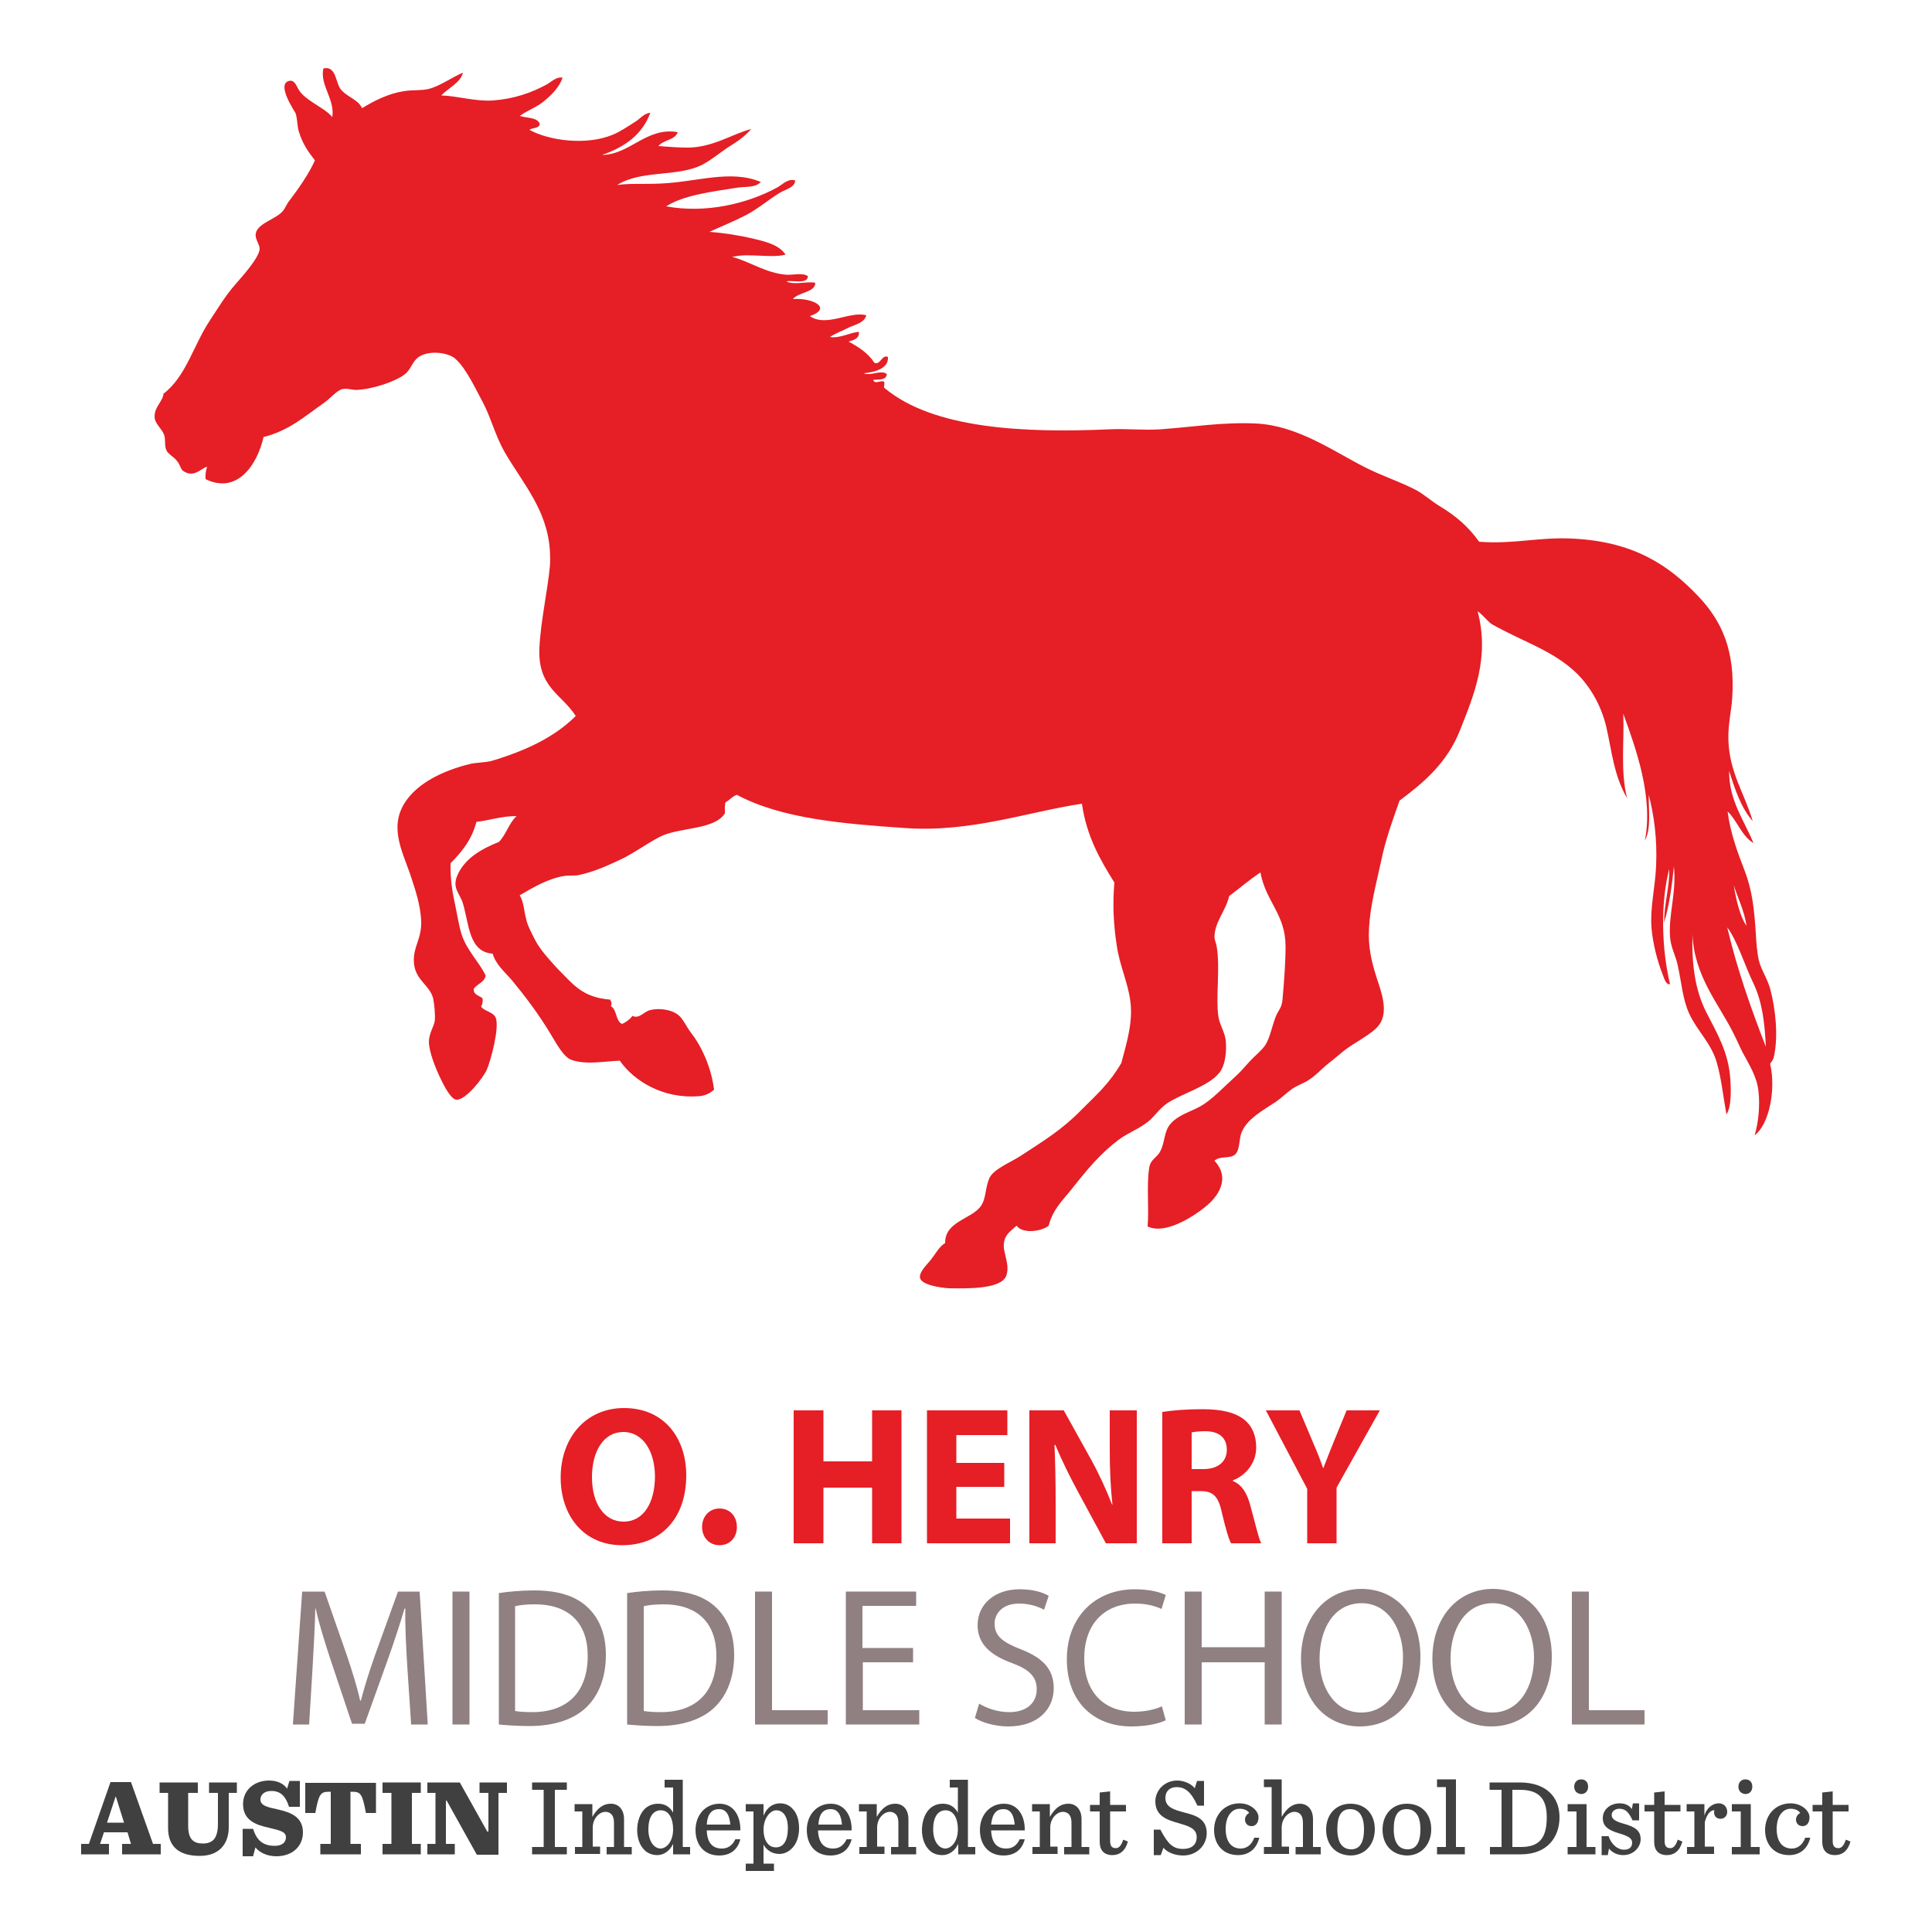 <?xml version="1.0" encoding="utf-8"?>
<!-- Generator: Adobe Illustrator 21.1.0, SVG Export Plug-In . SVG Version: 6.00 Build 0)  -->
<svg version="1.1" id="Layer_1" xmlns="http://www.w3.org/2000/svg" xmlns:xlink="http://www.w3.org/1999/xlink" x="0px" y="0px"
	 viewBox="0 0 500 500" style="enable-background:new 0 0 500 500;" xml:space="preserve">
<style type="text/css">
	.st0{fill:#E61E25;}
	.st1{fill:#908082;}
	.st2{fill:#404041;}
	.st3{fill-rule:evenodd;clip-rule:evenodd;fill:#E61E25;}
</style>
<g id="Text">
	<g>
		<path class="st0" d="M177.6,381.8c0,11.3-6.7,18.1-16.6,18.1c-10,0-15.9-7.7-15.9-17.5c0-10.3,6.5-18,16.4-18
			C172,364.4,177.6,372.3,177.6,381.8z M153.2,382.3c0,6.7,3.1,11.5,8.2,11.5c5.2,0,8.1-5,8.1-11.7c0-6.2-2.9-11.5-8.2-11.5
			C156.2,370.6,153.2,375.6,153.2,382.3z"/>
		<path class="st0" d="M181.7,395.2c0-2.8,1.9-4.8,4.5-4.8s4.5,1.9,4.5,4.8c0,2.7-1.8,4.7-4.5,4.7
			C183.6,399.9,181.7,397.9,181.7,395.2z"/>
		<path class="st0" d="M213.1,365v13.2h12.6V365h7.6v34.4h-7.6V385h-12.6v14.4h-7.7V365H213.1z"/>
		<path class="st0" d="M259.9,384.8h-12.4v8.2h13.9v6.4h-21.5V365h20.8v6.4h-13.2v7.2h12.4V384.8z"/>
		<path class="st0" d="M266.4,399.4V365h8.9l7,12.6c2,3.6,4,7.9,5.5,11.8h0.1c-0.5-4.5-0.7-9.2-0.7-14.4V365h7v34.4h-8l-7.2-13.3
			c-2-3.7-4.2-8.1-5.9-12.2l-0.2,0.1c0.2,4.5,0.3,9.4,0.3,15v10.4H266.4z"/>
		<path class="st0" d="M300.9,365.4c2.5-0.4,6.1-0.7,10.2-0.7c5,0,8.5,0.8,10.9,2.7c2,1.6,3.1,4,3.1,7.2c0,4.4-3.1,7.4-6,8.5v0.2
			c2.4,1,3.7,3.3,4.5,6.4c1.1,3.9,2.1,8.4,2.8,9.7h-7.8c-0.6-1-1.4-3.8-2.4-8c-0.9-4.3-2.4-5.5-5.5-5.5h-2.3v13.5h-7.6V365.4z
			 M308.4,380.2h3c3.8,0,6.1-1.9,6.1-5c0-3.2-2.1-4.8-5.6-4.8c-1.9,0-2.9,0.2-3.5,0.3V380.2z"/>
		<path class="st0" d="M338.3,399.4v-14.1L327.6,365h8.7l3.5,8.3c1.1,2.5,1.8,4.3,2.6,6.6h0.1c0.8-2.1,1.6-4.1,2.6-6.6l3.4-8.3h8.6
			L345.9,385v14.4H338.3z"/>
	</g>
	<g>
		<path class="st1" d="M105.4,431.2c-0.3-4.8-0.6-10.6-0.5-14.9h-0.2c-1.2,4-2.6,8.3-4.3,13.1l-6,16.7h-3.3l-5.5-16.4
			c-1.6-4.9-3-9.3-3.9-13.4h-0.1c-0.1,4.3-0.4,10.1-0.7,15.2l-0.9,14.8h-4.2l2.4-34.4H84l5.8,16.6c1.4,4.2,2.6,8,3.4,11.6h0.2
			c0.9-3.5,2.1-7.3,3.6-11.6l6-16.6h5.6l2.1,34.4h-4.3L105.4,431.2z"/>
		<path class="st1" d="M121.5,411.9v34.4h-4.4v-34.4H121.5z"/>
		<path class="st1" d="M129,412.3c2.7-0.4,5.8-0.7,9.3-0.7c6.3,0,10.7,1.5,13.7,4.3c3,2.8,4.8,6.8,4.8,12.4c0,5.6-1.7,10.2-4.9,13.4
			c-3.2,3.2-8.4,5-14.9,5c-3.1,0-5.7-0.2-7.9-0.4V412.3z M133.3,442.8c1.1,0.2,2.7,0.3,4.4,0.3c9.3,0,14.4-5.3,14.4-14.6
			c0-8.1-4.5-13.3-13.7-13.3c-2.3,0-4,0.2-5.1,0.5V442.8z"/>
		<path class="st1" d="M162.2,412.3c2.7-0.4,5.8-0.7,9.3-0.7c6.3,0,10.7,1.5,13.7,4.3c3,2.8,4.8,6.8,4.8,12.4
			c0,5.6-1.7,10.2-4.9,13.4c-3.2,3.2-8.4,5-14.9,5c-3.1,0-5.7-0.2-7.9-0.4V412.3z M166.6,442.8c1.1,0.2,2.7,0.3,4.4,0.3
			c9.3,0,14.4-5.3,14.4-14.6c0-8.1-4.5-13.3-13.7-13.3c-2.3,0-4,0.2-5.1,0.5V442.8z"/>
		<path class="st1" d="M195.4,411.9h4.4v30.7h14.4v3.7h-18.8V411.9z"/>
		<path class="st1" d="M236.4,430.2h-13.1v12.4h14.6v3.7h-19v-34.4h18.2v3.7h-13.9v10.9h13.1V430.2z"/>
		<path class="st1" d="M253.4,440.9c2,1.2,4.8,2.2,7.8,2.2c4.5,0,7.1-2.4,7.1-5.9c0-3.2-1.8-5.1-6.4-6.8c-5.5-2-8.9-4.9-8.9-9.8
			c0-5.4,4.4-9.3,10.9-9.3c3.5,0,6,0.8,7.5,1.7l-1.2,3.6c-1.1-0.6-3.4-1.6-6.4-1.6c-4.6,0-6.4,2.8-6.4,5.2c0,3.2,2.1,4.8,6.7,6.6
			c5.7,2.2,8.6,5.1,8.6,10.1c0,5.3-3.9,9.9-11.8,9.9c-3.3,0-6.8-1-8.6-2.2L253.4,440.9z"/>
		<path class="st1" d="M301.7,445.2c-1.6,0.8-4.8,1.6-8.9,1.6c-9.5,0-16.7-6.1-16.7-17.4c0-10.8,7.2-18.1,17.6-18.1
			c4.2,0,6.9,0.9,8,1.5l-1.1,3.6c-1.7-0.8-4-1.4-6.8-1.4c-7.9,0-13.2,5.2-13.2,14.2c0,8.4,4.8,13.8,13,13.8c2.7,0,5.4-0.6,7.1-1.4
			L301.7,445.2z"/>
		<path class="st1" d="M311,411.9v14.4h16.3v-14.4h4.4v34.4h-4.4v-16.1H311v16.1h-4.4v-34.4H311z"/>
		<path class="st1" d="M367.6,428.7c0,11.8-7.1,18.1-15.7,18.1c-8.9,0-15.2-7-15.2-17.5c0-10.9,6.7-18.1,15.7-18.1
			C361.7,411.3,367.6,418.5,367.6,428.7z M341.5,429.3c0,7.4,3.9,13.9,10.8,13.9c6.9,0,10.8-6.5,10.8-14.3c0-6.8-3.5-14-10.8-14
			C345.1,415,341.5,421.7,341.5,429.3z"/>
		<path class="st1" d="M401.6,428.7c0,11.8-7.1,18.1-15.7,18.1c-8.9,0-15.2-7-15.2-17.5c0-10.9,6.7-18.1,15.7-18.1
			C395.7,411.3,401.6,418.5,401.6,428.7z M375.4,429.3c0,7.4,3.9,13.9,10.8,13.9c6.9,0,10.8-6.5,10.8-14.3c0-6.8-3.5-14-10.8-14
			C379.1,415,375.4,421.7,375.4,429.3z"/>
		<path class="st1" d="M406.8,411.9h4.4v30.7h14.4v3.7h-18.8V411.9z"/>
	</g>
	<path class="st2" d="M33,474.2h-6.1l-1,3h2.3v2.7H21v-2.7h2l5.6-16h5.3l5.7,16h2v2.7h-10v-2.7h2.3L33,474.2z M27.7,471.7h4.4
		L30,465h-0.1L27.7,471.7z"/>
	<path class="st2" d="M43.5,473.1V464h-2.2v-2.7h9.9v2.7h-2.5v8.6c0,3.4,1.4,4.5,3.8,4.5c1.2,0,2.1-0.3,2.8-1c0.7-0.8,1.1-2.1,1.1-4
		V464h-2.3v-2.7h7.2v2.7h-2.1v8.9c0,4-2.2,7.4-7.5,7.4C46.1,480.3,43.5,477.7,43.5,473.1"/>
	<path class="st2" d="M62.7,473.3h2.8c0.9,2.9,2.5,4.4,5.6,4.4c1.9,0,2.9-0.9,2.9-2.2c0-1.5-1.6-1.8-4.5-2.5
		c-3.1-0.7-6.6-1.8-6.6-6.1c0-3.8,3.1-6.1,6.7-6.1c2.2,0,3.8,0.8,4.7,2.1l0.6-2h2.7v6.7h-2.8c-0.9-2.8-2.2-4.1-4.6-4.1
		c-1.9,0-2.8,1.1-2.8,2.2c0,1.6,1.8,2,4.6,2.6c3,0.7,6.4,1.8,6.4,5.9c0,3.7-2.8,6.2-6.9,6.2c-2.4,0-4.4-1-5.4-2.3l-0.6,2.3h-2.7
		V473.3z"/>
	<path class="st2" d="M82.9,477.2h2.7v-13.5h-0.5c-2.2,0-2.6,0.7-3.5,5.5h-2.6v-7.8h18.3v7.8h-2.6c-0.9-4.8-1.3-5.5-3.5-5.5h-0.5
		v13.5h2.7v2.7H82.9V477.2z"/>
	<polygon class="st2" points="99,477.2 101.3,477.2 101.3,464 99,464 99,461.3 108.9,461.3 108.9,464 106.6,464 106.6,477.2 
		108.9,477.2 108.9,479.9 99,479.9 	"/>
	<polygon class="st2" points="115.6,466 115.4,466 115.4,477.2 117.7,477.2 117.7,479.9 110.6,479.9 110.6,477.2 112.7,477.2 
		112.7,464 110.6,464 110.6,461.3 119,461.3 126.1,474 126.4,474 126.4,464 124.1,464 124.1,461.3 131.2,461.3 131.2,464 129,464 
		129,480 123.4,480 	"/>
	<polygon class="st2" points="137.7,478 140.7,478 140.7,463.2 137.7,463.2 137.7,461.3 146.7,461.3 146.7,463.2 143.6,463.2 
		143.6,478 146.7,478 146.7,479.9 137.7,479.9 	"/>
	<path class="st2" d="M148.7,478h2v-9.2h-2v-1.9h4.6v3.3c1.4-2.4,2.9-3.4,4.8-3.4c2,0,3.4,1.5,3.4,4v7.2h2v1.9h-6.5V478h1.9v-6.2
		c0-1-0.2-1.8-0.7-2.3c-0.4-0.4-0.9-0.6-1.5-0.6c-1.5,0-3.3,1.6-3.3,4.1v4.9h1.9v1.9h-6.5V478z"/>
	<path class="st2" d="M166.7,478.7c-1.2-1.2-1.8-3.1-1.8-5.1c0-2.1,0.7-4.2,1.9-5.4c0.9-0.9,2.1-1.4,3.5-1.4c1.9,0,3.1,0.9,3.9,2.3
		v-6.5H172v-2h4.7V478h1.9v1.9h-4.4v-2.7c-0.9,1.9-2.5,2.9-4.1,2.9C168.8,480.1,167.5,479.6,166.7,478.7 M174.2,473.4
		c0-2.6-1-4.9-3.2-4.9c-2,0-3.2,1.8-3.2,4.9c0,3.2,1.5,5,3.2,5C172.6,478.3,174.2,476.5,174.2,473.4"/>
	<path class="st2" d="M182.9,473.6c0.1,3.2,1.4,4.8,3.9,4.8c1.5,0,2.7-0.7,3.5-2.4h1.3c-0.7,2.8-2.7,4.2-5.5,4.2
		c-3.9,0-6.1-2.8-6.1-6.6c0-3.9,2.6-6.8,6.2-6.8c3.8,0,5.5,3.4,5.4,6.9H182.9z M182.9,472.2h6.1c-0.2-2.4-1-4-2.9-4
		C184.3,468.2,183.1,469.3,182.9,472.2"/>
	<path class="st2" d="M193,482.3h2v-13.5h-2v-1.9h4.6v3c0.9-2.3,2.6-3.2,4.3-3.2c1.3,0,2.4,0.5,3.2,1.4c1.2,1.2,1.7,3,1.7,5.1
		c0,2.1-0.7,4.1-1.9,5.2c-0.9,0.9-2,1.4-3.2,1.4c-1.9,0-3.3-1-4.1-2.4v4.9h2.7v1.9H193V482.3z M203.9,473.1c0-3.1-1.3-4.6-3-4.6
		c-1.6,0-3.3,2.1-3.3,5c0,2.6,1.1,4.6,3.2,4.6C202.8,478.1,203.9,476.3,203.9,473.1"/>
	<path class="st2" d="M211.7,473.6c0.1,3.2,1.4,4.8,3.9,4.8c1.5,0,2.7-0.7,3.5-2.4h1.3c-0.7,2.8-2.7,4.2-5.5,4.2
		c-3.9,0-6.1-2.8-6.1-6.6c0-3.9,2.6-6.8,6.2-6.8c3.8,0,5.5,3.4,5.4,6.9H211.7z M211.8,472.2h6.1c-0.2-2.4-1-4-2.9-4
		C213.1,468.2,212,469.3,211.8,472.2"/>
	<path class="st2" d="M222.3,478h2v-9.2h-2v-1.9h4.6v3.3c1.4-2.4,2.9-3.4,4.8-3.4c2,0,3.4,1.5,3.4,4v7.2h2v1.9h-6.5V478h1.9v-6.2
		c0-1-0.2-1.8-0.7-2.3c-0.4-0.4-0.9-0.6-1.5-0.6c-1.5,0-3.3,1.6-3.3,4.1v4.9h1.9v1.9h-6.5V478z"/>
	<path class="st2" d="M240.4,478.7c-1.2-1.2-1.8-3.1-1.8-5.1c0-2.1,0.7-4.2,1.9-5.4c0.9-0.9,2.1-1.4,3.5-1.4c1.9,0,3.1,0.9,3.9,2.3
		v-6.5h-2.1v-2h4.7V478h1.9v1.9h-4.4v-2.7c-0.9,1.9-2.5,2.9-4.1,2.9C242.4,480.1,241.2,479.6,240.4,478.7 M247.9,473.4
		c0-2.6-1-4.9-3.2-4.9c-2,0-3.2,1.8-3.2,4.9c0,3.2,1.5,5,3.2,5C246.3,478.3,247.9,476.5,247.9,473.4"/>
	<path class="st2" d="M256.5,473.6c0.1,3.2,1.4,4.8,3.9,4.8c1.5,0,2.7-0.7,3.5-2.4h1.3c-0.7,2.8-2.7,4.2-5.5,4.2
		c-3.9,0-6.1-2.8-6.1-6.6c0-3.9,2.6-6.8,6.2-6.8c3.8,0,5.5,3.4,5.4,6.9H256.5z M256.5,472.2h6.1c-0.2-2.4-1-4-2.9-4
		C257.9,468.2,256.8,469.3,256.5,472.2"/>
	<path class="st2" d="M267.1,478h2v-9.2h-2v-1.9h4.6v3.3c1.4-2.4,2.9-3.4,4.8-3.4c2,0,3.4,1.5,3.4,4v7.2h2v1.9h-6.5V478h1.9v-6.2
		c0-1-0.2-1.8-0.7-2.3c-0.4-0.4-0.9-0.6-1.5-0.6c-1.5,0-3.3,1.6-3.3,4.1v4.9h1.9v1.9h-6.5V478z"/>
	<path class="st2" d="M287.3,463.6v3.5h4.1v1.7h-4.1v7.6c0,1.3,0.4,1.9,1.5,1.9c0.8,0,1.4-0.7,1.9-2.2l1.2,0.5
		c-0.7,2.5-2.2,3.5-4,3.5c-2.2,0-3.3-1.3-3.3-3.4v-7.9h-2.5v-1.7h2.5v-3.2L287.3,463.6z"/>
	<path class="st2" d="M298.6,473.5h1.7c2,3.8,3.3,5,5.9,5c2.2,0,3.5-1.1,3.5-3.1c0-2.3-2.4-2.9-4.8-3.6c-2.8-0.8-5.9-1.8-5.9-5.6
		c0-2.8,2.3-5.4,5.7-5.4c1.5,0,3.5,0.7,4.5,2l0.6-1.9h1.8v6.4h-1.7c-1.7-3.7-3.3-4.8-5.4-4.8c-1.8,0-2.9,1.1-2.9,2.8
		c0,2.5,2.4,3.1,5,3.8c2.8,0.7,5.7,1.6,5.7,5.3c0,3.2-2.6,5.8-6.1,5.8c-2,0-4-0.7-5.1-2l-0.7,1.9h-1.8V473.5z"/>
	<path class="st2" d="M314.2,473.6c0-4,2.8-6.9,6.6-6.9c2.8,0,4.9,1.9,4.9,3.6c0,1.3-0.6,2.3-1.8,2.3c-1.1,0-1.7-0.8-1.7-1.7
		c0-0.8,0.6-1.5,1.1-1.7c-0.4-0.6-1.2-1.1-2.5-1.1c-1.9,0-3.6,1.8-3.6,5.2c0,3.2,1.4,5.1,3.9,5.1c1.5,0,2.8-0.9,3.5-2.8h1.3
		c-0.7,2.9-2.7,4.5-5.5,4.5C316.5,480.1,314.2,477.3,314.2,473.6"/>
	<path class="st2" d="M327.1,478h2v-15.5h-2v-2h4.6v9.7c1.4-2.4,2.9-3.4,4.7-3.4c2,0,3.4,1.5,3.4,4v7.2h2v1.9h-6.5V478h1.9v-6.2
		c0-1-0.2-1.8-0.7-2.3c-0.4-0.4-0.9-0.6-1.5-0.6c-1.5,0-3.3,1.6-3.3,4.1v4.9h1.9v1.9h-6.5V478z"/>
	<path class="st2" d="M343.2,473.5c0-3.9,2.5-6.7,6.3-6.7c3.9,0,6.3,2.7,6.3,6.6c0,3.9-2.5,6.8-6.3,6.8
		C345.6,480.1,343.2,477.4,343.2,473.5 M353,473.4c0-3.6-1.4-5.2-3.6-5.2c-2.2,0-3.3,1.6-3.3,5.2c0,3.6,1.4,5.2,3.6,5.2
		C351.8,478.6,353,477,353,473.4"/>
	<path class="st2" d="M357.8,473.5c0-3.9,2.5-6.7,6.3-6.7c3.9,0,6.3,2.7,6.3,6.6c0,3.9-2.5,6.8-6.3,6.8
		C360.2,480.1,357.8,477.4,357.8,473.5 M367.6,473.4c0-3.6-1.4-5.2-3.6-5.2c-2.2,0-3.3,1.6-3.3,5.2c0,3.6,1.4,5.2,3.6,5.2
		C366.4,478.6,367.6,477,367.6,473.4"/>
	<polygon class="st2" points="371.9,478 374.2,478 374.2,462.5 371.9,462.5 371.9,460.5 376.8,460.5 376.8,478 379.1,478 
		379.1,479.9 371.9,479.9 	"/>
	<path class="st2" d="M385.5,478h3.1v-14.8h-3.1v-1.9h7.8c6.8,0,10.3,3.7,10.3,9c0,5.1-3.1,9.6-10,9.6h-8V478z M393.6,478
		c4.6,0,6.7-2.1,6.7-7.7c0-4.9-2.1-7.1-7-7.1h-1.9V478H393.6z"/>
	<path class="st2" d="M405.7,478h2.3v-9.2h-2.3v-1.9h4.9V478h2.3v1.9h-7.2V478z M407.4,462.4c0-1.1,0.7-1.9,1.8-1.9
		c1.1,0,1.8,0.7,1.8,1.9c0,1.1-0.7,1.9-1.8,1.9C408.1,464.2,407.4,463.5,407.4,462.4"/>
	<path class="st2" d="M414.6,475.2h1.7c0.7,2.1,2.3,3.5,4,3.5c1.5,0,2.1-0.8,2.1-1.8c0-1.1-0.9-1.7-3.3-2.4c-3-0.9-4.3-1.9-4.3-4
		c0-2.1,1.8-3.8,4.4-3.8c1.3,0,2.5,0.5,3.1,1.5l0.3-1.5h1.6v4.4h-1.7c-0.9-1.9-1.7-3-3.4-3c-1,0-2,0.6-2,1.6c0,1.1,1,1.7,3.2,2.3
		c2.9,0.8,4.3,1.8,4.3,4c0,1.9-1.7,4.1-4.5,4.1c-1.6,0-2.9-0.7-3.7-1.7l-0.3,1.7h-1.6V475.2z"/>
	<path class="st2" d="M430.8,463.6v3.5h4.1v1.7h-4.1v7.6c0,1.3,0.4,1.9,1.5,1.9c0.8,0,1.4-0.7,1.9-2.2l1.2,0.5
		c-0.7,2.5-2.2,3.5-4,3.5c-2.2,0-3.3-1.3-3.3-3.4v-7.9h-2.5v-1.7h2.5v-3.2L430.8,463.6z"/>
	<path class="st2" d="M436.5,478h2v-9.2h-2v-1.9h4.6v3c0.6-2.2,2.3-3.2,3.7-3.2c1.4,0,2.2,1,2.2,2.2c0,1-0.7,1.8-1.7,1.8
		c-1,0-1.7-0.6-1.7-1.7c0-0.1,0-0.3,0.1-0.5c-1.2-0.1-2.1,1.4-2.5,3.1v6.3h2.4v1.9h-7V478z"/>
	<path class="st2" d="M448.2,478h2.3v-9.2h-2.3v-1.9h4.9V478h2.3v1.9h-7.2V478z M449.9,462.4c0-1.1,0.7-1.9,1.8-1.9
		c1.1,0,1.8,0.7,1.8,1.9c0,1.1-0.7,1.9-1.8,1.9C450.6,464.2,449.9,463.5,449.9,462.4"/>
	<path class="st2" d="M456.8,473.6c0-4,2.8-6.9,6.6-6.9c2.8,0,4.9,1.9,4.9,3.6c0,1.3-0.6,2.3-1.8,2.3c-1.1,0-1.7-0.8-1.7-1.7
		c0-0.8,0.6-1.5,1.1-1.7c-0.4-0.6-1.2-1.1-2.5-1.1c-1.9,0-3.6,1.8-3.6,5.2c0,3.2,1.4,5.1,3.9,5.1c1.5,0,2.8-0.9,3.5-2.8h1.3
		c-0.7,2.9-2.7,4.5-5.5,4.5C459.1,480.1,456.8,477.3,456.8,473.6"/>
	<path class="st2" d="M474.3,463.6v3.5h4.1v1.7h-4.1v7.6c0,1.3,0.4,1.9,1.5,1.9c0.8,0,1.4-0.7,1.9-2.2l1.2,0.5
		c-0.7,2.5-2.2,3.5-4,3.5c-2.2,0-3.3-1.3-3.3-3.4v-7.9h-2.5v-1.7h2.5v-3.2L474.3,463.6z"/>
</g>
<g id="Mascot">
	<g>
		<path class="st3" d="M432,224.9c-2.3,8.8-2,20.6,0.2,29.8c-1.1,0.2-1.5-1.5-1.9-2.5c-1.3-3.2-2.6-8.1-2.9-12.2
			c-0.4-5,1-10.6,1.2-16c0.3-6.8-0.5-12.8-1.9-18.3c-0.1,3.6,0.7,8.8-1,11.8c2.2-11.3-2.3-23.7-5.6-32.8c0.3,7.2-0.8,14.9,1,21.9
			c-3.5-6-4-12.5-5.4-18.5c-1.4-5.9-4.6-11.3-8.8-14.9c-6-5.2-13.1-7.3-20.7-11.6c-1.2-0.7-2.3-2.4-3.8-3.4c3.2,12-1,21.8-4.6,30.9
			c-3.3,8.3-9.3,13.4-15.6,18.1c-1.8,5.1-3.7,10.3-4.8,15.8c-1.2,5.6-2.8,11.4-3.1,17.2c-0.3,4.8,0.7,8.8,1.9,12.6
			c1.3,4,3.3,9.1,0.6,12.6c-1.8,2.3-6.5,4.5-9.2,6.7c-1.4,1.2-2.9,2.4-4.4,3.6c-1.4,1.2-2.7,2.6-4.2,3.6c-1.4,1-3.1,1.5-4.6,2.5
			c-1.4,1-2.6,2.2-4,3.2c-3.4,2.3-7.9,4.6-9.2,8.4c-0.6,1.9-0.3,4.4-1.7,5.5c-1.3,1-3.9,0.2-5.2,1.5c4.2,4.5,1.1,9.3-2.7,12.2
			c-2.9,2.3-10.1,7-14.6,4.8c0.4-4.9-0.3-10.5,0.4-15.1c0.3-2.3,2-2.6,2.9-4.4c1.2-2.3,0.9-4.9,2.5-6.9c2-2.4,4.9-3.1,7.7-4.6
			c3.1-1.7,6-4.9,9-7.6c1.4-1.2,2.6-2.7,4-4.2c1.3-1.4,3.1-2.8,4-4.2c1.2-1.9,1.7-4.9,2.7-7.4c0.6-1.5,1.5-2.1,1.7-4.2
			c0.4-4.5,0.8-9.5,0.8-13.9c0-8.3-5.1-11.5-6.5-19.1c-2.9,1.9-5.4,4.1-8.1,6.1c-0.8,3.7-3.7,6.6-3.8,10.5c0,0.9,0.5,1.8,0.6,2.7
			c0.9,5.6-0.3,12.9,0.4,17.9c0.3,2.1,1.6,4,1.9,6.1c0.3,2.7,0,6.6-1.7,8.6c-2.7,3.4-9.6,5.3-13.4,7.8c-2.2,1.5-3.5,3.7-5,4.8
			c-2.4,1.9-5.2,2.9-7.5,4.6c-4.7,3.5-8.1,7.6-11.9,12.4c-2.4,3.1-5.2,5.5-6.3,9.9c-1.8,1.5-6.8,2.2-8.3,0c-2,1.7-3.1,2.6-3.3,4.6
			c-0.3,2.4,1.7,5.5,0.6,8.4c-1.3,3.4-9.8,3.3-14.8,3.2c-2.2-0.1-7.2-0.9-7.5-2.7c-0.3-1.6,2.1-3.7,2.9-4.8c1.4-1.8,2-3.2,3.6-4.2
			c-0.1-5.6,6.8-6.2,9.2-9.5c1.5-2.1,1.1-4.8,2.3-7.4c1.1-2.3,5.7-4.1,8.1-5.7c6.1-4,10.6-6.7,15.6-11.8c4.3-4.3,7.3-6.9,10.4-12.2
			c1.4-5.3,3.1-10.7,2.3-16.2c-0.6-4.6-2.8-9.2-3.5-14.3c-0.8-5.2-1.1-10.4-0.6-16.2c-3.7-5.9-7.2-12-8.4-20.4
			c-14,2.1-28.8,7.5-45.7,6.3c-16.1-1.1-32-2.4-43.6-8.6c-1.2,0.4-1.9,1.4-2.9,1.9c-0.3,0.7-0.2,1.9-0.2,2.9
			c-2.8,4.4-11.9,3.5-16.9,6.1c-3.6,1.9-6.5,4.1-9.8,5.7c-3.6,1.7-7.3,3.4-11.3,4.2c-1.2,0.2-2.5,0-3.6,0.2c-4.2,0.7-7.9,2.9-11.5,5
			c1.1,1.9,1,3.6,1.7,6.3c0.3,1.5,1.5,3.7,2.3,5.3c1.3,2.5,3.6,5,5.8,7.4c4.2,4.2,6.4,7.4,13.6,8c0.3,0.5,0.5,1,0.2,1.7
			c1.6,0.9,1.2,3.9,2.9,4.6c1.1-0.5,2-1.2,2.7-2.1c1.7,0.9,2.9-1.1,4.6-1.5c2.4-0.6,5.8-0.1,7.5,1.5c1,0.9,1.8,2.7,2.9,4.2
			c3,3.8,5.4,9.3,6.1,14.9c-1.1,1-2.4,1.6-4,1.7c-9.2,0.7-16.7-3.9-20.4-9.2c-4.4,0.2-8.8,1.1-12.5-0.2c-2.1-0.7-4.1-4.6-5.4-6.7
			c-3.2-5.3-6.4-9.5-10-13.9c-1.9-2.2-4.2-4.1-5-6.9c-6.2-0.4-6.1-7.7-7.7-13c-0.8-2.6-2.8-3.9-1.5-7.1c1.9-4.6,6.5-7.1,10.8-8.8
			c1.9-1.9,2.6-4.9,4.6-6.7c-4,0-6.9,1.1-10.4,1.5c-1.2,4.6-3.8,7.8-6.7,10.7c-0.1,4.2,0.5,7.7,1.3,11.3c0.5,2.4,0.9,5,1.5,6.9
			c1.3,4.3,4.6,7.3,6.3,10.9c-0.4,1.8-2.2,2.1-3.1,3.4c-0.1,1.7,1.5,1.7,2.3,2.5c0.1,0.9-0.1,1.6-0.4,2.1c0.9,1.3,3.1,1.3,3.8,2.9
			c1,2.6-1.3,11.1-2.3,13.4c-0.9,2.1-5.5,8-7.9,7.8c-1.4-0.1-3.2-3.6-4-5.3c-1.3-2.6-3.1-7.1-3.1-9.7c0-2.1,1.3-4,1.5-5.3
			c0.2-1.5-0.1-4.5-0.4-5.9c-0.9-3.6-4.9-4.8-5-9.7c-0.1-3.9,2.1-5.8,1.9-10.5c-0.2-3.8-1.4-7.6-2.5-10.9c-2-6.3-5.9-12.7-1.9-19.3
			c3.2-5.3,10.1-8.6,17.1-10.3c1.7-0.4,3.7-0.3,5.6-0.8c8.7-2.6,16.2-6.1,21.7-11.6c-3.6-5.7-9.9-7.3-9.4-17.7
			c0.3-6.6,2.2-15.3,2.7-21c0.1-0.7,0.1-2.8,0-4.2c-0.7-10.5-7-17.3-11.7-25.4c-2.4-4.2-3.5-8.8-5.6-12.8c-1.8-3.3-4.3-8.8-7.1-11.3
			c-1.8-1.7-6.8-2.3-9.4-0.6c-1.9,1.2-2.1,3.4-3.8,4.6c-2.3,1.8-8.1,3.8-12.3,4c-1.1,0.1-2.5-0.5-3.8-0.2c-1.4,0.3-3.2,2.5-4.8,3.6
			c-5,3.5-9.1,7.2-15.6,8.8c-1.5,6.8-6.6,15-15,10.9c-0.1-1.3,0.1-2.3,0.4-3.2c-1.5,0.3-3.4,3.1-6.3,1c-0.6-0.5-0.7-1.6-1.5-2.5
			c-0.8-1.1-2.2-1.7-2.7-2.7c-0.6-1.2-0.2-2.7-0.6-4c-0.7-1.9-2.5-2.9-2.5-4.8c0-2.6,2.2-4,2.3-5.9c5.9-4.5,7.7-12.5,12.1-19.1
			c2-3,3.8-6.1,6.5-9.2c1.2-1.4,6.2-6.8,6.3-9.2c0-1.2-1.3-2.6-1-4c0.5-2.7,5.4-3.7,7.1-5.9c0.6-0.8,1-1.9,1.7-2.7
			c2.2-2.9,5-6.9,6.5-10.3c-1.7-2.2-3.2-4.2-4.2-7.6c-0.4-1.4-0.3-3-0.8-4.6c-0.1-0.3-5.3-7.8-1.5-8.4c1.5-0.2,1.9,2,2.7,2.9
			c2.1,2.6,6.3,4.1,8.3,6.5c0.7-4.7-3.3-8.3-2.3-12.6c3.3-0.7,3.1,3.5,4.4,5.3c1.7,2.2,4.5,2.6,5.6,5c3.1-1.9,6.8-3.8,10.8-4.4
			c2.5-0.4,4.5-0.1,6.5-0.6c2.8-0.7,5.8-2.9,8.8-4.2c-0.5,2.5-3.8,4-5.6,5.9c4.1,0.1,8.7,1.6,13.4,1.3c5.4-0.4,10-2,14-4.2
			c1.2-0.7,2.4-2,4-1.7c-0.8,2.4-2.8,4.4-4.6,5.9c-1.9,1.7-4.4,2.5-6.5,4c1.8,0.6,4.6,0.3,5.2,2.1c-0.2,1.2-1.9,0.9-2.7,1.5
			c5.1,2.8,14.7,4.1,21.5,1.3c2-0.8,4-2.2,5.6-3.2c1.6-0.9,2.5-2.4,4.2-2.5c-2.1,5.7-6.7,8.9-12.5,10.9c7.3-0.1,11.5-7.3,19.6-5.9
			c-0.7,2.1-3.8,2-5,3.6c2.7,0.2,5.1,0.4,7.5,0.4c6.6,0,11.7-3.6,16.5-4.8c-1.6,1.9-3.8,3.4-6.1,4.8c-2.1,1.4-4.2,3.2-6.5,4.4
			c-6.4,3.3-15.9,1.3-22.1,5.3c2.9-0.5,7-0.2,11.3-0.4c9.4-0.4,18.1-3.7,25.9-0.4c-1.5,1.6-4.1,1.1-6.3,1.5
			c-6.3,1-13.7,1.9-18.2,4.8c10.3,1.9,21-0.7,28.6-4.8c1.5-0.8,2.9-2.5,4.8-1.9c-0.1,1.9-2.6,2.3-4,3.2c-2.8,1.7-5.3,3.9-8.6,5.7
			c-3.1,1.6-6.3,2.9-9.6,4.4c3.8,0.3,7.6,0.9,11.1,1.7c3.3,0.8,6.9,1.6,8.6,4.2c-3.8,1-9.7-0.5-13.8,0.6c4.4,1.1,8.7,4.2,14,4.6
			c1.7,0.1,4.4-0.6,5.6,0.4c-0.2,2.1-3.6,1-5.6,1.3c1.9,1.1,5.5-0.1,7.5,0.4c0,2.5-4.4,2.4-5.8,4.2c5-0.4,10.4,2.3,4.4,4.4
			c4.2,3,10.4-1.4,14.6-0.2c-0.5,1.9-2.8,2.4-4.4,3.1c-1.7,0.9-3.5,1.5-5,2.5c2.4,0.5,5.6-1.3,7.5-1.3c0.1,1.8-1.4,2.1-2.7,2.5
			c2.6,1.4,5.1,3,6.7,5.5c1.5,0.7,2-2.3,3.5-1.5c0.2,2.9-3.2,3.9-6.3,4.2c1.8,0.8,4.6-1,6,0.2c-0.1,1.6-1.9,1.4-3.5,1.5
			c0.3,1.2,1.6,0.2,2.7,0.4c0.5,0.5-0.2,1.4,0.2,1.7c12.6,10.6,36.1,11.7,58.4,10.7c4.5-0.2,8.8,0.3,13.1,0
			c8.3-0.6,16.1-1.9,24.6-1.5c10.8,0.5,20.1,7.2,28.2,11.3c4.5,2.3,9.3,3.8,13.6,6.1c1.9,1.1,3.8,2.8,5.8,4
			c4.3,2.6,7.4,5.3,10.2,9.2c9.1,0.7,15.6-1.3,24.4-0.8c15.6,0.8,24.6,6.8,32.3,14.9c6,6.3,9.6,13.9,8.8,26.3
			c-0.2,3.2-1.1,6.9-1,10.7c0.2,8.6,4.2,14,6.3,21.2c-3-3.4-4.6-8.2-6.1-13c-0.1,7.6,3.9,12.8,6.3,18.7c-3.1-1.9-4.2-5.8-6.7-8.2
			c0.7,5.5,2.5,10.4,4.4,15.3c2,5.2,2.5,10.1,2.9,16.2c0.1,2.1,0.3,4.9,0.8,7.1c0.6,2.5,2.4,4.9,3.1,8c1.1,4.4,2,11.3,0.8,16.8
			c-0.1,0.7-0.5,1.2-1,1.9c1.6,6.7-0.3,15.8-4,18.5c1-3.3,1.4-7.7,1-11.3c-0.4-3.9-2.4-6.9-4.2-10.3c-0.8-1.6-1.5-3.3-2.3-4.8
			c-3.8-7.7-10.1-14.6-10.6-25.6c-0.2,7.9,0.7,14.4,3.5,20c2.9,5.7,5.8,10.4,6.3,17.4c0.2,3.1,0.3,7.3-1,9.2
			c-0.9-4.9-1.3-9.3-2.5-13.4c-1.4-5-5-8.1-7.1-12.6c-1.8-3.9-2-8.2-3.1-13c-0.5-2.1-1.7-4.3-1.9-6.9c-0.4-6.2,1.7-11.3,1-18.3
			c-0.5,5.1-1.2,10.1-2.5,14.5C430.6,234.1,432.1,229.8,432,224.9z M452,239.6c-0.6-4-2.2-7-3.3-10.5
			C449.3,233,450.4,237.4,452,239.6z M457,270.9c-0.3-6.2-0.9-11.6-3.3-16.6c-2.1-4.3-4.2-11.1-6.7-14.3
			C449.6,251,453.2,261.1,457,270.9z"/>
	</g>
</g>
</svg>
